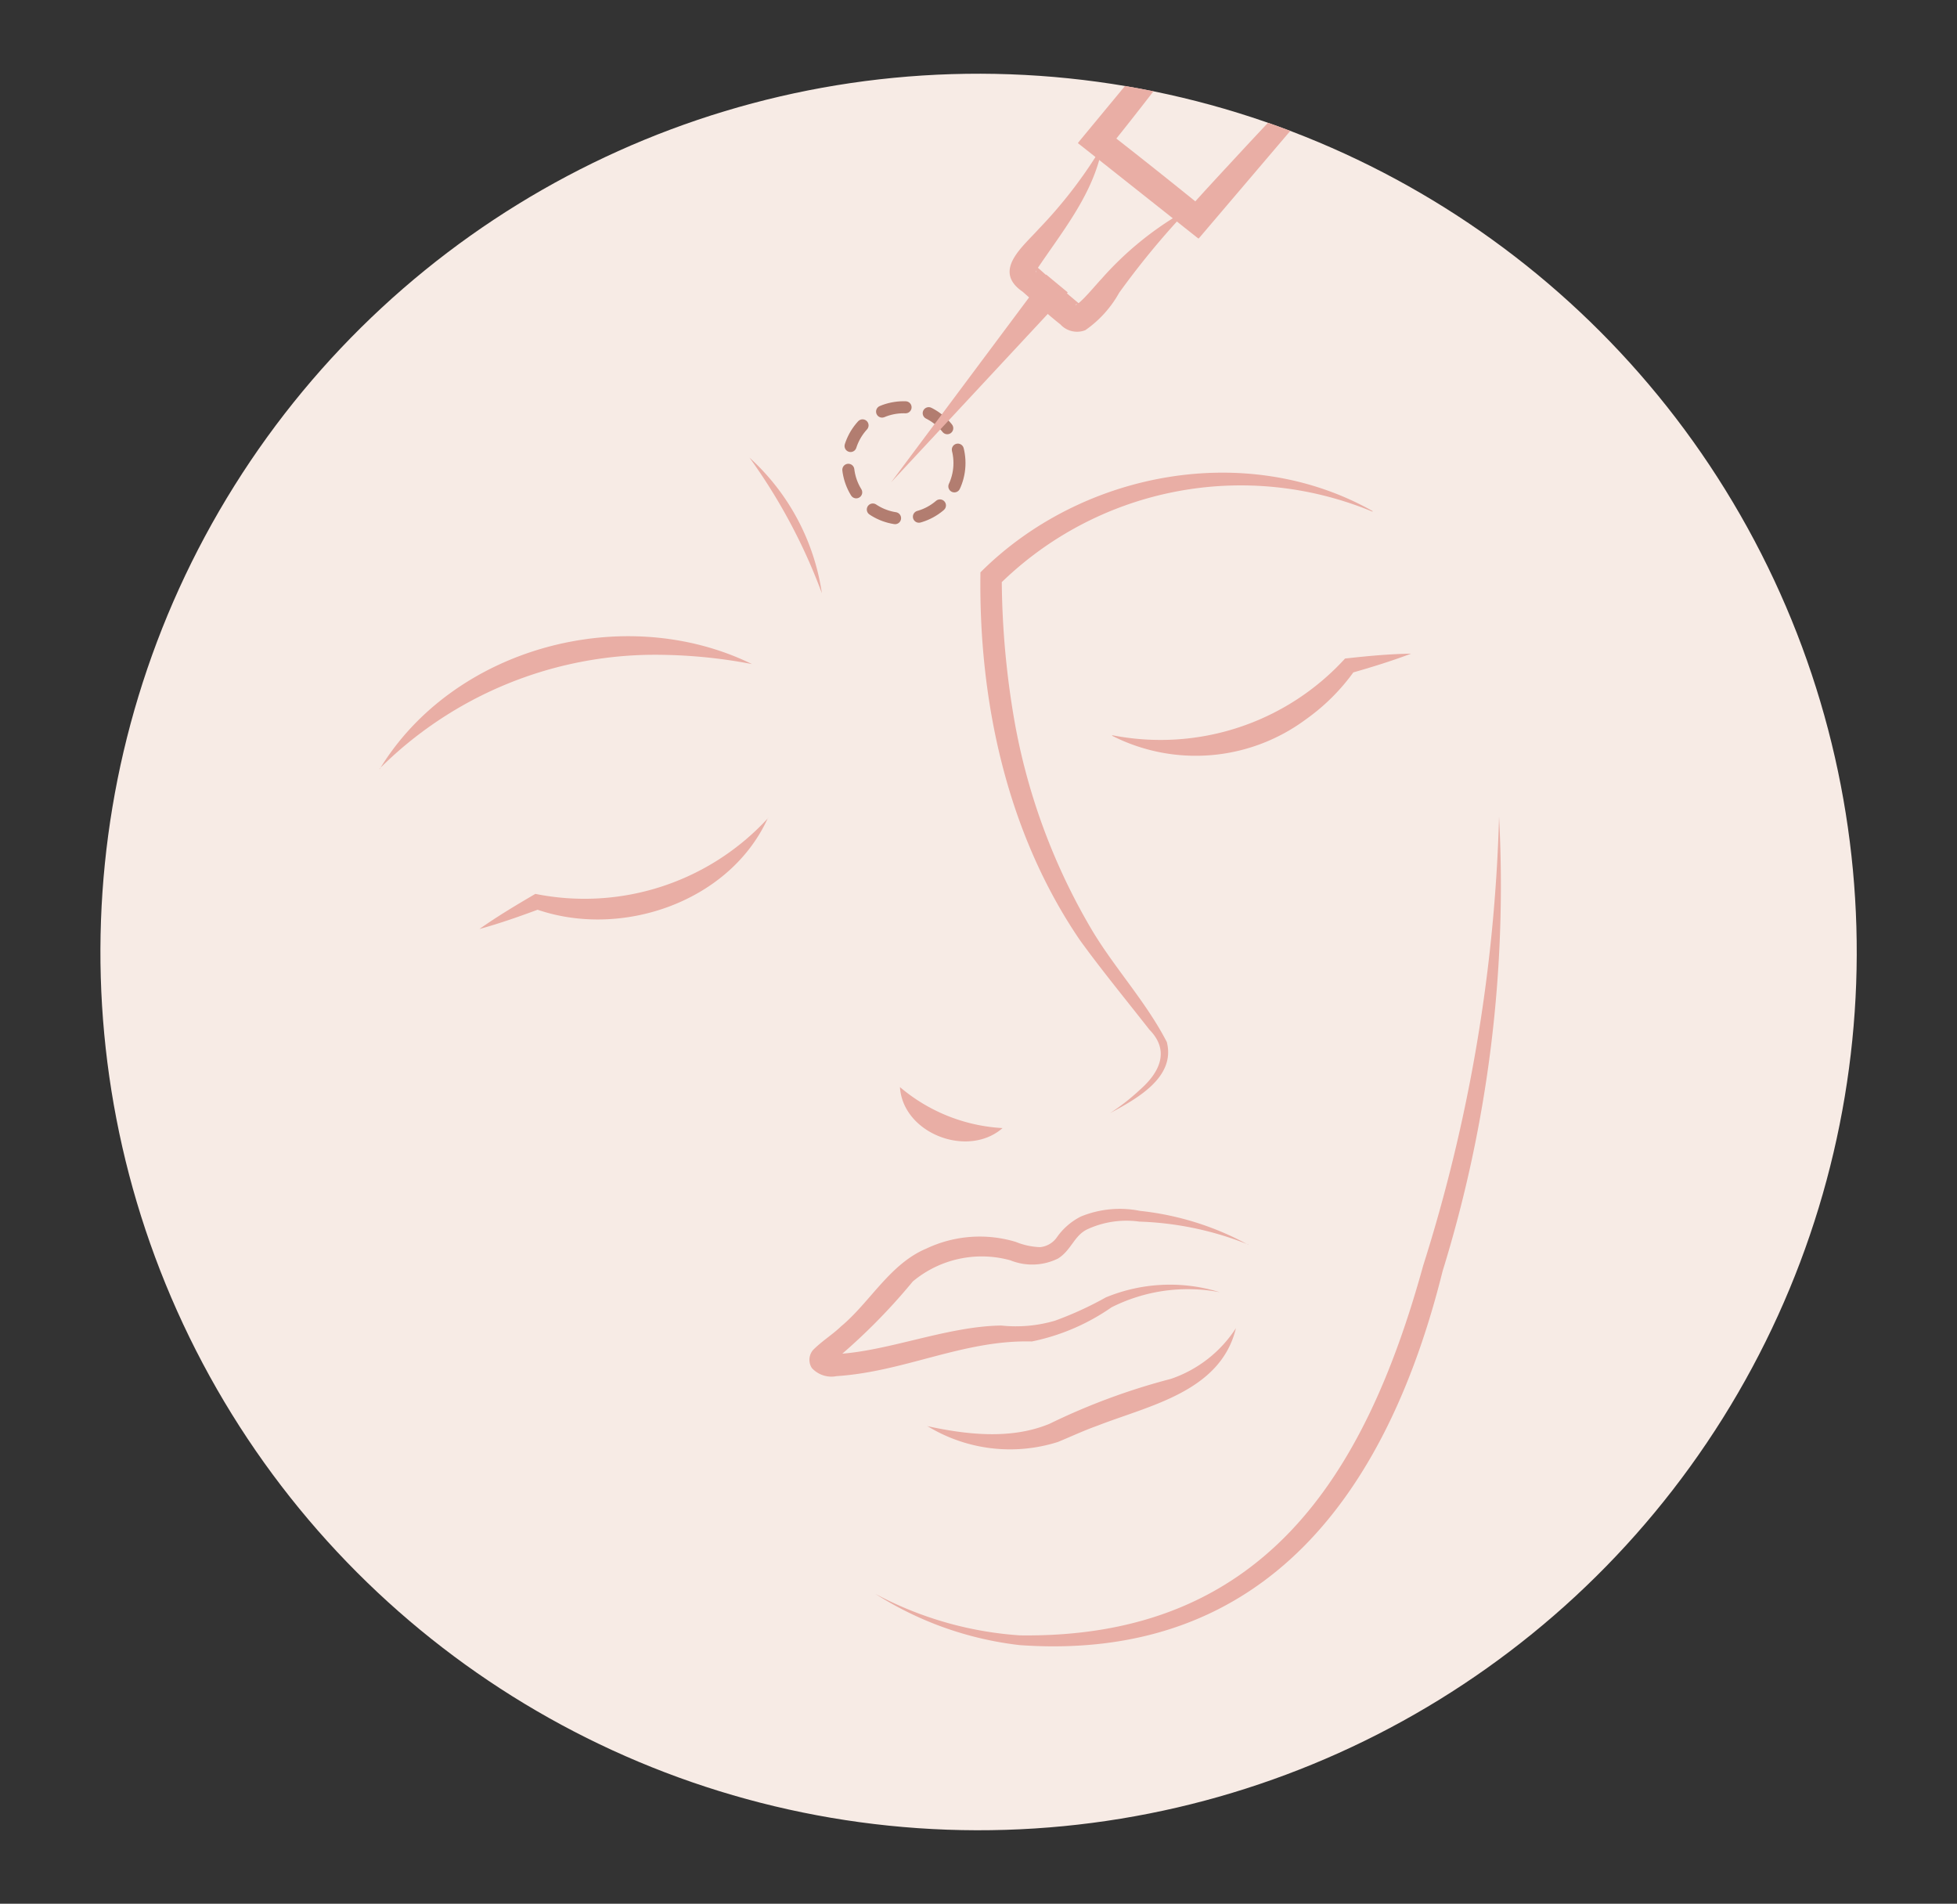 <svg id="Layer_1" data-name="Layer 1" xmlns="http://www.w3.org/2000/svg" xmlns:xlink="http://www.w3.org/1999/xlink" viewBox="0 0 120.34 117.05"><rect x="0" y="0" width="120.34" height="117.05" fill="#333333" stroke="none"/><defs><style>.cls-1,.cls-4{fill:none;}.cls-2{fill:#f7ebe5;}.cls-3{fill:#e9aea5;}.cls-4{stroke:#b27d70;stroke-linecap:round;stroke-linejoin:round;stroke-width:0.74px;stroke-dasharray:1.48 1.48;}.cls-5{clip-path:url(#clip-path);}</style><clipPath id="clip-path"><circle class="cls-1" cx="60.17" cy="58.53" r="54" transform="translate(-0.48 116.56) rotate(-87.94)"/></clipPath></defs><circle class="cls-2" cx="60.17" cy="58.53" r="54" transform="translate(-0.48 116.56) rotate(-87.94)"/><path class="cls-3" d="M92.18,50.21a80.11,80.11,0,0,1-3.47,27.94c-3.35,13.47-10.81,24.07-26,23A20.93,20.93,0,0,1,53.83,98a21.91,21.91,0,0,0,8.89,2.55c14.89.2,21.19-9.68,24.79-22.72a100.41,100.41,0,0,0,4.67-27.6Z"/><path class="cls-3" d="M76.78,76.53a19.61,19.61,0,0,0-6.72-1.42,5.73,5.73,0,0,0-3.17.46c-.84.38-1,1.29-1.83,1.81a3.58,3.58,0,0,1-2.93.11,6.61,6.61,0,0,0-6,1.3A36.87,36.87,0,0,1,51,83.9a.51.51,0,0,0-.12-.63c3.33,0,7.14-1.72,10.69-1.77a8.52,8.52,0,0,0,3.31-.3A21.25,21.25,0,0,0,68,79.77a10.33,10.33,0,0,1,7-.32,10.43,10.43,0,0,0-6.65.93,13.18,13.18,0,0,1-4.9,2.1c-4.2-.11-7.81,1.86-12,2.13a1.63,1.63,0,0,1-1.53-.5A.93.93,0,0,1,50,83c.57-.57,1.18-.93,1.72-1.45,1.78-1.48,3-3.84,5.24-4.78a7.67,7.67,0,0,1,5.51-.41,4.3,4.3,0,0,0,1.49.32A1.43,1.43,0,0,0,65,76.06a4,4,0,0,1,1.46-1.26,6.3,6.3,0,0,1,3.64-.35,17.76,17.76,0,0,1,6.65,2.08Z"/><path class="cls-3" d="M57,87.68c2.51.55,5.21.83,7.54-.14A40,40,0,0,1,72,84.78a7.72,7.72,0,0,0,4-3.12c-.94,3.91-5.32,4.75-8.52,6-.84.3-1.56.64-2.43,1a9.75,9.75,0,0,1-8.06-1Z"/><path class="cls-3" d="M84.4,31.46a21.13,21.13,0,0,0-23,4.53l.2-.48a52.18,52.18,0,0,0,.83,9.09,38.4,38.4,0,0,0,4.79,12.71c1.4,2.3,3.29,4.35,4.53,6.76.56,2.19-1.9,3.51-3.49,4.37A13.22,13.22,0,0,0,70.1,67c1.22-1.07,1.85-2.4.58-3.69-1.4-1.79-2.93-3.65-4.27-5.5-4.5-6.6-6.24-14.73-6.12-22.62,6.2-6.2,16.37-8.13,24.11-3.77Z"/><path class="cls-3" d="M55.34,66.84a10.65,10.65,0,0,0,6.31,2.52c-2.14,1.87-6.13.33-6.31-2.52Z"/><path class="cls-3" d="M23.34,47.3C27.9,39.78,38.41,37,46.24,40.83A31.57,31.57,0,0,0,40,40.26a24,24,0,0,0-16.66,7Z"/><path class="cls-3" d="M68.42,45.21a15.36,15.36,0,0,0,14.29-4.72c1.35-.15,2.69-.28,4.06-.3-1.24.47-2.49.85-3.75,1.21l.28-.17a12.6,12.6,0,0,1-3,3,11.36,11.36,0,0,1-11.93,1Z"/><path class="cls-3" d="M47.23,50.27c-2.33,5.19-9.06,7.5-14.33,5.61l.31,0c-1.22.45-2.45.89-3.73,1.24,1.12-.79,2.28-1.48,3.44-2.16a15.32,15.32,0,0,0,14.31-4.66Z"/><circle class="cls-4" cx="55.57" cy="28.47" r="3.43"/><path class="cls-3" d="M46.09,28.14a14,14,0,0,1,4.45,8.34,35,35,0,0,0-4.45-8.34Z"/><g class="cls-5"><polygon class="cls-3" points="65.66 17.98 54.8 29.65 64.33 16.88 65.66 17.98 65.66 17.98"/><path class="cls-3" d="M67.72,9.34c-.62,2.77-2.48,5-4,7.28-.09.24,0,.11,0,0-.11-.39-.16-.37-.17-.4s0,0,0,0c.87.77,2,1.79,2.91,2.53.05,0,.11.06,0,0s-.28-.08-.34,0c.26,0,1.36-1.35,1.62-1.61a20,20,0,0,1,4.84-4l.12.12A49.79,49.79,0,0,0,68.82,18a6.85,6.85,0,0,1-2.08,2.3,1.39,1.39,0,0,1-1.54-.36c-.71-.55-1.64-1.41-2.31-2-1.89-1.29,0-2.76,1-3.88a28.28,28.28,0,0,0,3.72-4.8l.15.09Z"/><path class="cls-3" d="M80.88-8.59A193.39,193.39,0,0,1,67.67,9.73l-.22-2.14c2.09,1.61,5.09,4,7.16,5.69l-2.08.2c1.19-1.37,2.43-2.69,3.64-4,2.47-2.67,5-5.3,7.57-7.83,1.32-1.25,2.6-2.54,4-3.74l.14.11L73.8,14.56l-.1.11-.12-.09L66.41,8.9l-.13-.1.1-.13L80.75-8.7l.13.11Z"/></g></svg>